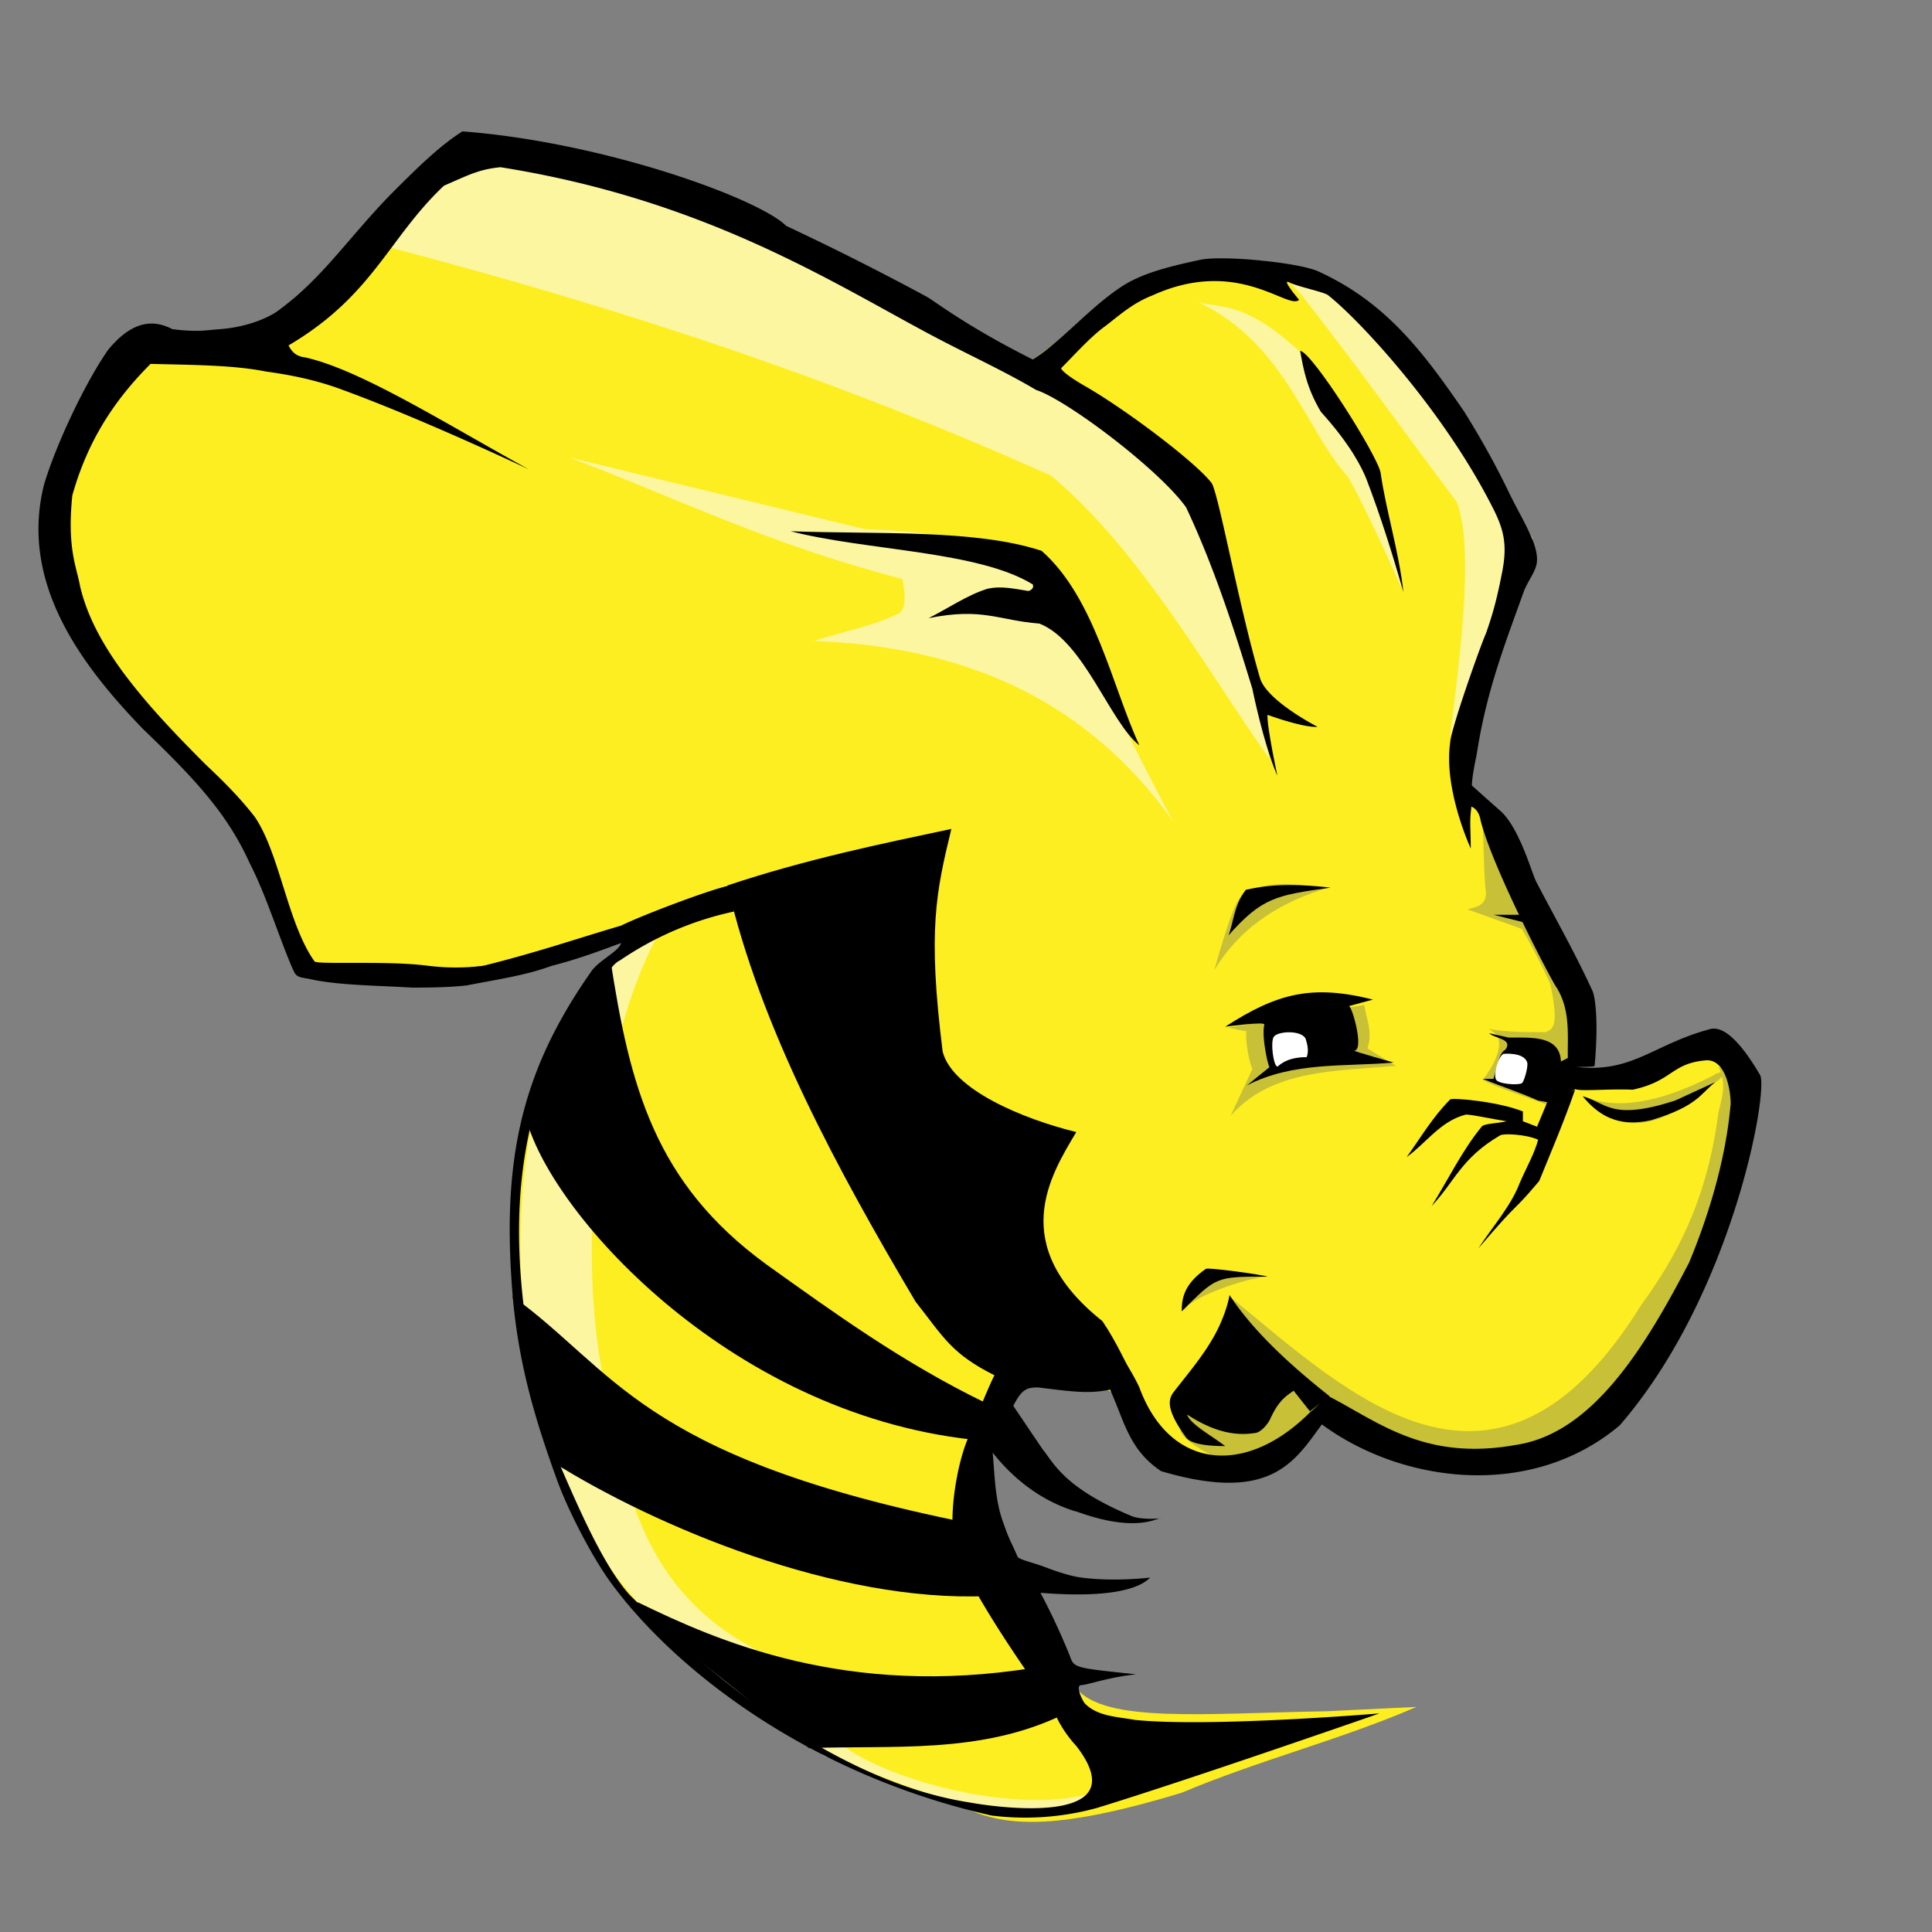 <?xml version="1.0" standalone="no"?><!DOCTYPE svg PUBLIC "-//W3C//DTD SVG 1.1//EN" "http://www.w3.org/Graphics/SVG/1.1/DTD/svg11.dtd"><svg t="1733902455503" class="icon" viewBox="0 0 1024 1024" version="1.1" xmlns="http://www.w3.org/2000/svg" p-id="12343" xmlns:xlink="http://www.w3.org/1999/xlink" width="200" height="200"><rect x="0" y="0" width="1024" height="1024" fill="#808080" stroke="none"/><path d="M543.392 194.032c-8.064-21.888-283.92-128.992-287.36-117.488-50.688 13.248-71.424 71.424-105.984 108.272l-77.168-4.608C38.912 224 21.04 268.896 33.152 314.976c43.76 59.888 94.448 110.56 125.536 184.864 2.304 35.136 151.472 3.456 183.712-3.456-43.76 31.104-81.76 79.472-65.072 219.424 14.976 65.648 25.344 138.784 157.216 212.512 17.28 9.776 53.568 21.296 75.456 29.36 21.296 9.792 46.08 13.824 116.32-7.488 40.896-17.28 84.656-28.208 124.4-45.488l-47.792 2.304c-65.664 1.152-116.912 6.336-132.464-12.096l-60.48-105.392 35.136-68.528c48.96 5.184 65.088 44.912 108.272 59.888l50.688-37.44c147.424 86.976 206.16-55.28 222.88-165.856-1.744-44.912-97.92 14.4-91.584-6.912 2.304-48.368-37.44-111.728-62.768-161.248l29.376-114.608c13.232-12.096-62.208-139.36-123.84-154.912-53.552-14.4-134.752 54.128-134.752 54.128z" fill="#FDEE21" p-id="12344"></path><path d="M785.872 437.056c0.576 12.096 0.576 27.072 1.728 36.288 0 6.912-5.76 7.488-9.792 8.64l28.8 10.368c5.76 9.792 10.368 19.008 14.976 28.8 5.184 23.6 1.152 24.176-2.304 25.92-10.368 0-20.736 0-30.528-1.744 4.608 2.304 5.184 4.032 5.76 6.912 0.576 5.184-2.88 12.672-8.64 20.16 8.64 4.608 24.192 9.216 35.712 13.824l13.248-29.376c-6.336-42.608-24.192-81.776-48.96-119.792z m53.568 143.984c16.112 6.912 38 4.608 68.528-10.944 4.608-3.456 8.64-1.152 0.576 4.032-40.32 35.712-59.312 17.856-69.12 6.912z" fill="#C8C037" p-id="12345"></path><path d="M910.832 565.488c4.608 9.216 1.728 16.128 0 24.176-5.184 39.168-17.28 69.696-40.896 101.936-77.168 124.4-155.488 46.656-217.68-4.032l-25.92 64.512c-1.152 5.76-6.912 9.792 33.392 27.632l40.896-28.8c156.64 118.656 267.216-166.992 210.208-185.44zM671.248 676.64c-10.368 0.576-42.032 11.52-43.2 17.84l14.4-21.296 28.8 3.456z m-20.72-131.888c1.728 0 10.944 2.304 10.368 1.728-1.152-0.576 0 13.248 2.88 20.16l-11.52 24.752c21.872-24.752 55.856-23.6 87.52-26.48l-14.96-9.216c2.88-8.64-0.576-15.552-1.728-23.04l-72.56 12.096z m53.552-74.288c-23.04 6.912-45.504 19.008-60.48 43.76 11.52-40.88 13.824-39.152 17.28-41.456 16.128-7.488 29.376-2.88 43.2-2.304z" fill="#C8C037" p-id="12346"></path><path d="M579.68 950.192c-28.208 31.104-90.992-2.304-142.816-19.584-132.464-84.08-158.384-163.552-160.112-241.296-6.896-111.728 27.648-176.224 70.848-191.776-28.8 55.28-42.048 154.336-28.8 228.048 10.944 40.896 10.944 110 79.472 147.44 33.408 19.008 24.768 33.392 47.232 51.248 24.752 19.584 94.448 38.016 134.176 25.92z m42.048-514.864c-47.808-67.36-114.608-92.72-190.048-95.6 14.976-5.184 30.512-7.488 45.488-14.976 3.456-4.016 2.304-10.928 1.152-17.84-72.56-19.008-118.624-42.624-176.8-64.512l156.64 38.016c105.968 4.032 96.752 30.528 163.568 154.912z" fill="#FCF6A0" p-id="12347"></path><path d="M672.992 402.496c-35.136-50.096-69.12-111.152-115.76-150.304-111.728-50.112-222.88-87.536-352.448-121.52l41.456-52.992c137.648 31.68 266.656 84.096 382.4 170.48 20.16 49.52 32.832 99.04 44.352 154.336z m70.832-88.688s-19.584-44.336-29.36-61.04c-22.464-24.768-33.408-70.848-79.488-92.72 14.4 4.032 24.192-0.576 53.568 25.92l46.64 88.096 8.64 39.744z" fill="#FCF6A0" p-id="12348"></path><path d="M768.608 390.4c4.608-38.592 13.248-99.632 3.456-124.4-27.648-36.848-55.296-75.44-82.928-110.56-4.608-4.048-8.08-10.384-11.52-14.4 39.152 10.352 80.048 37.44 134.752 144.544l-43.76 104.8z" fill="#FCF6A0" p-id="12349"></path><path d="M603.872 395.024c-15.536-12.096-29.36-55.296-52.96-64.512-21.904-1.712-29.968-8.64-58.752-2.88 10.368-5.168 20.16-12.08 31.088-15.536 7.488-1.728 14.4 0 21.888 1.152 1.728-0.576 2.88-1.728 2.304-3.456-28.8-17.856-88.112-17.856-128.432-28.224 46.656 1.728 97.92-1.152 133.04 10.368 28.224 24.768 37.44 72 51.84 103.088z m85.248-209.056c6.336 0.576 40.88 55.296 42.608 64.496 2.88 20.16 9.792 42.048 12.096 63.36-5.76-20.16-12.096-40.32-19.584-59.904-2.304-5.76-8.064-17.84-24.176-35.696-7.488-12.672-9.216-22.464-10.944-32.256z m117.472 298.88h-14.96l16.112 4.048-1.152-4.032z m-101.344-14.384c-14.976-1.728-29.952-2.304-44.928 1.152-6.336 8.064-6.336 16.704-9.216 24.192 17.856-20.16 25.344-21.312 54.128-25.344z m203.856 103.088c-8.064 6.336-9.216 12.672-33.968 20.16-17.856 4.032-28.224-2.88-36.288-12.672 12.672 3.456 14.976 13.248 48.96 2.304l21.296-9.792z m-74.288 4.032c-5.76 16.704-12.672 32.832-19.008 48.384-15.536 18.416-8.64 8.048-32.24 35.696 7.488-11.52 17.28-22.464 21.872-34.56 3.456-8.064 8.064-16.112 9.792-23.04-6.336-2.88-18.416-3.44-20.16-2.288-20.72 12.096-24.176 24.752-36.272 37.44 8.64-13.824 16.128-29.376 26.496-42.048 1.152-1.728 8.64-1.728 13.232-2.88-7.472-1.152-20.72-4.032-21.872-3.456-13.248 3.456-20.736 14.976-31.104 22.464 7.488-10.368 13.824-21.312 23.04-30.528 1.152-1.152 25.92 1.152 38.576 6.336v5.184l7.488 2.88 5.76-13.824 14.4-5.76z m-162.976 99.04c-3.456-1.136-32.832-5.168-32.832-4.016-11.52 8.064-12.672 15.552-12.672 22.464 18.432-18.432 17.856-18.432 45.504-18.432z m-22.464-132.448s21.312-2.88 20.736-1.152c-1.728 7.488 2.88 25.344 2.88 22.464l-12.096 9.792c24.768-12.672 51.248-9.792 77.76-12.096 0 0-22.48-6.336-20.752-6.336 5.184-0.576-1.152-23.04-2.88-23.616 4.032-1.152 8.64-2.288 12.672-3.44-32.24-8.08-50.672-3.472-78.32 14.4z" fill="#000000" p-id="12350"></path><path d="M831.936 560.288l-4.608 2.304c-0.576-13.824-15.552-12.656-27.648-12.656l-10.368-2.304c2.88 2.88 12.672 2.88 8.64 8.64-3.456 1.712-4.608 9.2-6.336 15.536h-5.76c9.792 4.032 19.008 6.912 29.376 11.52l6.336 1.152 14.976-8.064-4.608-16.128z" fill="#000000" p-id="12351"></path><path d="M691.984 550.512c-2.304-4.608-14.4-4.032-16.704-1.152-2.304 2.304 0 18.432 2.304 15.552 4.032-3.456 9.216-4.608 14.976-4.608 1.152-2.88 0.576-6.336-0.576-9.792z m114.608 23.616c1.152-0.576 3.456-8.64 2.88-10.944-1.728-5.76-12.672-4.608-12.672-4.608-2.88 1.728-5.184 10.368-4.032 13.248 0.576 2.88 12.096 3.456 13.824 2.304z" fill="#FFFFFF" p-id="12352"></path><path d="M331.472 848.8l6.912 0.592c41.456 20.16 110 50.672 209.632 34.56l15.552 24.752c-43.776 21.312-91.008 16.128-134.768 17.856l-97.328-77.76z m-59.888-161.824l20.72 87.536c55.872 35.136 151.472 74.88 230.944 71.424l-17.856-40.32c-165.856-34.56-179.68-79.472-233.808-118.64z m51.84-179.104c10.352 67.968 23.6 119.216 82.912 162.4 36.288 25.92 72 51.84 115.76 73.152 0 0-4.032 20.16-6.912 19.584-130.16-14.4-225.184-122.096-236.688-171.632 10.928-37.44 27.056-61.04 44.912-83.504z m62.176-38.576c17.28 75.44 58.752 151.456 99.632 220.56 14.976 19.008 19.008 27.648 42.048 39.168 31.104 9.792 53.552 7.488 76.016 5.76-6.336-11.52-11.52-23.616-19.008-34.56-50.672-40.32-27.632-77.168-13.824-100.208-28.208-6.912-65.648-22.448-70.832-42.608-8.064-64.512-3.456-84.656 4.608-118.064-38 8.064-77.168 16.128-118.64 29.952z" fill="#000000" p-id="12353"></path><path d="M245.088 69.632c-12.672 8.048-24.768 20.16-38 33.392-21.888 22.464-36.288 44.352-58.176 60.48-4.608 4.032-16.704 9.792-32.256 10.944-7.488 0.56-12.08 1.712-25.328 0-12.096-6.336-23.04-2.32-33.984 10.928-12.096 17.28-27.648 50.112-33.984 71.424-13.232 52.4 20.16 96.16 52.416 129.568 28.8 27.648 44.912 45.504 56.432 70.848 8.64 16.688 15.552 39.152 22.464 55.28 2.304 5.184 2.304 5.184 9.216 6.336 14.976 3.456 35.712 3.456 54.128 4.608 8.064 0 19.008 0 29.376-1.152 14.4-2.88 31.104-5.184 44.928-10.368 13.808-3.456 25.92-8.064 36.848-12.096-1.152 4.608-12.096 9.216-16.128 15.552-37.44 53.552-47.792 101.36-40.88 176.224 3.456 33.408 11.52 61.04 23.04 92.72 5.168 14.4 16.688 37.44 27.056 52.416 32.256 45.488 103.68 103.088 203.296 125.536a143.664 143.664 0 0 0 55.872-4.032c48.944-14.976 149.728-50.096 149.728-50.096s-89.28 7.488-129.584 3.456c-9.216-1.728-19.584-1.728-26.48-8.64-1.152-1.152-5.184-9.216-2.304-9.792 3.456 0 13.824-4.032 29.36-5.76-33.392-3.456-32.816-3.456-35.12-9.792a351.68 351.68 0 0 0-15.552-33.392c14.4 1.152 47.216 2.88 58.16-8.064 0 0-19.008 2.304-36.272 0-5.76-0.576-15.552-4.032-18.432-5.184-7.488-2.88-13.824-4.032-15.552-5.76-2.88-6.912-4.608-9.216-7.488-17.856-4.608-12.096-4.608-25.344-5.76-37.44 10.944 13.824 25.344 25.344 43.776 31.104 0-0.576 24.176 10.368 42.032 4.608l3.456-1.152c0 0.576-11.52 1.152-16.128-1.152-35.696-14.976-40.88-28.224-46.64-35.136l-15.552-23.04c4.608-9.2 7.488-9.776 13.248-9.776 18.432 2.304 27.072 3.456 38 1.152 7.488 16.112 9.792 31.68 27.072 43.2 58.176 17.264 70.832-5.2 85.232-24.784 42.048 31.104 110.576 40.32 157.808 0.576 60.464-69.68 79.472-179.68 74.288-186.016-7.488-12.656-17.28-25.92-25.92-24.176-30.512 8.064-41.456 23.6-71.408 20.16 3.456 0 9.792 0 9.792-0.592 2.304-25.328 0-37.44-1.152-39.728-9.216-20.16-21.312-41.472-29.376-57.024-2.304-3.456-8.64-28.208-19.008-38-4.608-4.032-15.536-13.824-15.536-13.824l-1.152 10.944s4.592 0.576 5.76 7.488c6.32 25.344 38 85.808 40.304 88.688 11.52 18.432 1.152 40.88 9.792 53.552 0.576 1.728 17.28 0 30.528 0.576 21.296-4.608 20.16-13.824 38.576-15.552 12.672-1.152 13.824 22.464 13.248 24.192-2.304 25.92-10.368 55.296-21.888 82.928-24.752 47.808-52.4 90.992-92.144 96.752-48.368 8.64-73.136-12.672-99.04-25.92l-9.808 8.64c-33.968 33.984-74.288 30.528-90.4-13.232-8.08-17.28-19.024-27.648-28.224-42.048l-48.384 35.136c-4.032 8.064-9.216 21.296-14.976 35.696-4.032 10.368-7.488 27.648-7.488 42.048-6.336 10.368 21.312 53.552 39.168 79.472 5.184 7.488 14.976 21.312 14.976 21.888 3.456 9.216 10.944 17.28 11.52 17.856 32.816 42.608-40.896 32.816-56.448 29.936-29.936-4.608-59.312-17.28-86.96-33.968-1.728-1.152-3.456-1.728-4.608-2.88-32.816-20.736-62.768-47.232-88.688-73.136-15.552-17.28-29.952-52.992-40.88-77.76-16.128-60.48-39.168-165.28 23.6-244.752 4.032-4.608 8.064-12.096 12.096-13.824a170.448 170.448 0 0 1 60.48-25.92l-2.304-13.824c-10.944 2.304-47.232 16.128-57.6 21.312-23.616 6.912-43.2 13.824-73.136 21.312a120.4 120.4 0 0 1-28.8 0c-21.312-2.88-58.16-0.576-60.48-2.304-14.384-20.16-18.4-57.008-31.664-76.592-8.064-10.368-16.704-19.008-25.92-27.648-31.68-31.68-59.312-62.192-66.8-95.024-1.728-9.792-6.912-19.584-4.032-47.792 7.488-26.496 20.16-48.384 41.472-69.696 21.888 0.576 43.76 0.576 61.04 4.032 8.064 1.152 24.192 3.456 40.896 9.792 42.608 15.552 98.48 42.048 98.48 42.048-42.048-23.04-89.28-52.992-118.64-59.328-4.608-0.576-6.912-2.88-8.64-6.336 44.928-26.48 52.992-57.008 82.352-84.64 13.248-5.76 18.432-8.64 29.952-9.808 105.392 16.704 172.192 58.752 224.608 86.976 21.296 11.52 40.88 20.16 59.312 31.088 16.128 5.184 65.072 42.048 79.472 62.192 14.4 30.528 25.344 63.936 35.136 96.192 6.912 32.816 13.248 46.064 13.248 46.064s-5.76-27.072-5.184-32.256c6.32 2.304 20.72 6.912 26.48 6.336 0 0-27.056-13.824-30.512-25.92-11.52-39.152-22.464-100.768-25.92-103.648-8.64-10.944-44.352-38.016-66.24-50.688-8.048-4.608-12.656-8.064-13.232-9.792 6.912-6.912 15.552-16.704 23.6-22.464 7.488-5.76 14.4-12.08 24.768-16.112 45.504-20.736 72 8.064 77.76 2.304 0 0-9.792-11.52-5.2-9.216 4.608 2.304 19.008 5.184 20.736 6.912 16.704 13.232 60.48 60.464 86.4 111.136 6.32 12.096 8.64 20.16 5.76 35.136-2.88 14.976-5.2 23.04-8.64 32.832-2.88 6.336-19.008 51.84-19.008 58.16-3.456 24.768 10.944 55.872 10.944 55.872 0-8.64-0.576-13.248 0-19.008l1.152-10.944s-0.576-2.88-0.576-4.032c0.56-7.488 2.304-13.824 2.88-17.856 5.168-32.24 14.4-55.856 24.752-84.656 2.88-6.912 6.912-10.944 6.912-16.704 0-9.792-8.64-22.464-14.976-35.696-6.912-14.4-14.976-28.8-23.6-42.624-22.464-32.832-42.048-58.16-77.184-74.288-9.792-4.608-48.96-8.64-62.192-6.336-16.128 3.456-30.528 6.912-41.472 13.824-17.84 11.52-31.68 28.8-47.792 39.152-35.712-17.856-52.992-31.68-56.448-33.392a1472.768 1472.768 0 0 0-74.288-37.44c-14.4-14.4-96.16-44.336-171.616-50.096z m459.568 670.352c-21.872-17.28-40.88-35.136-52.976-53.568-4.032 21.312-18.432 36.864-29.952 51.84-2.304 3.44-4.032 8.64 6.912 23.6 2.88 4.032 13.824 4.608 20.736 4.608-7.488-5.76-18.432-11.52-20.16-16.704 13.248 8.64 24.768 11.52 35.712 9.792 2.304 0 5.76-2.88 8.064-6.912 4.608-10.368 8.64-12.656 12.656-15.536l8.64 10.928 10.368-8.048z" fill="#000000" p-id="12354"></path></svg>